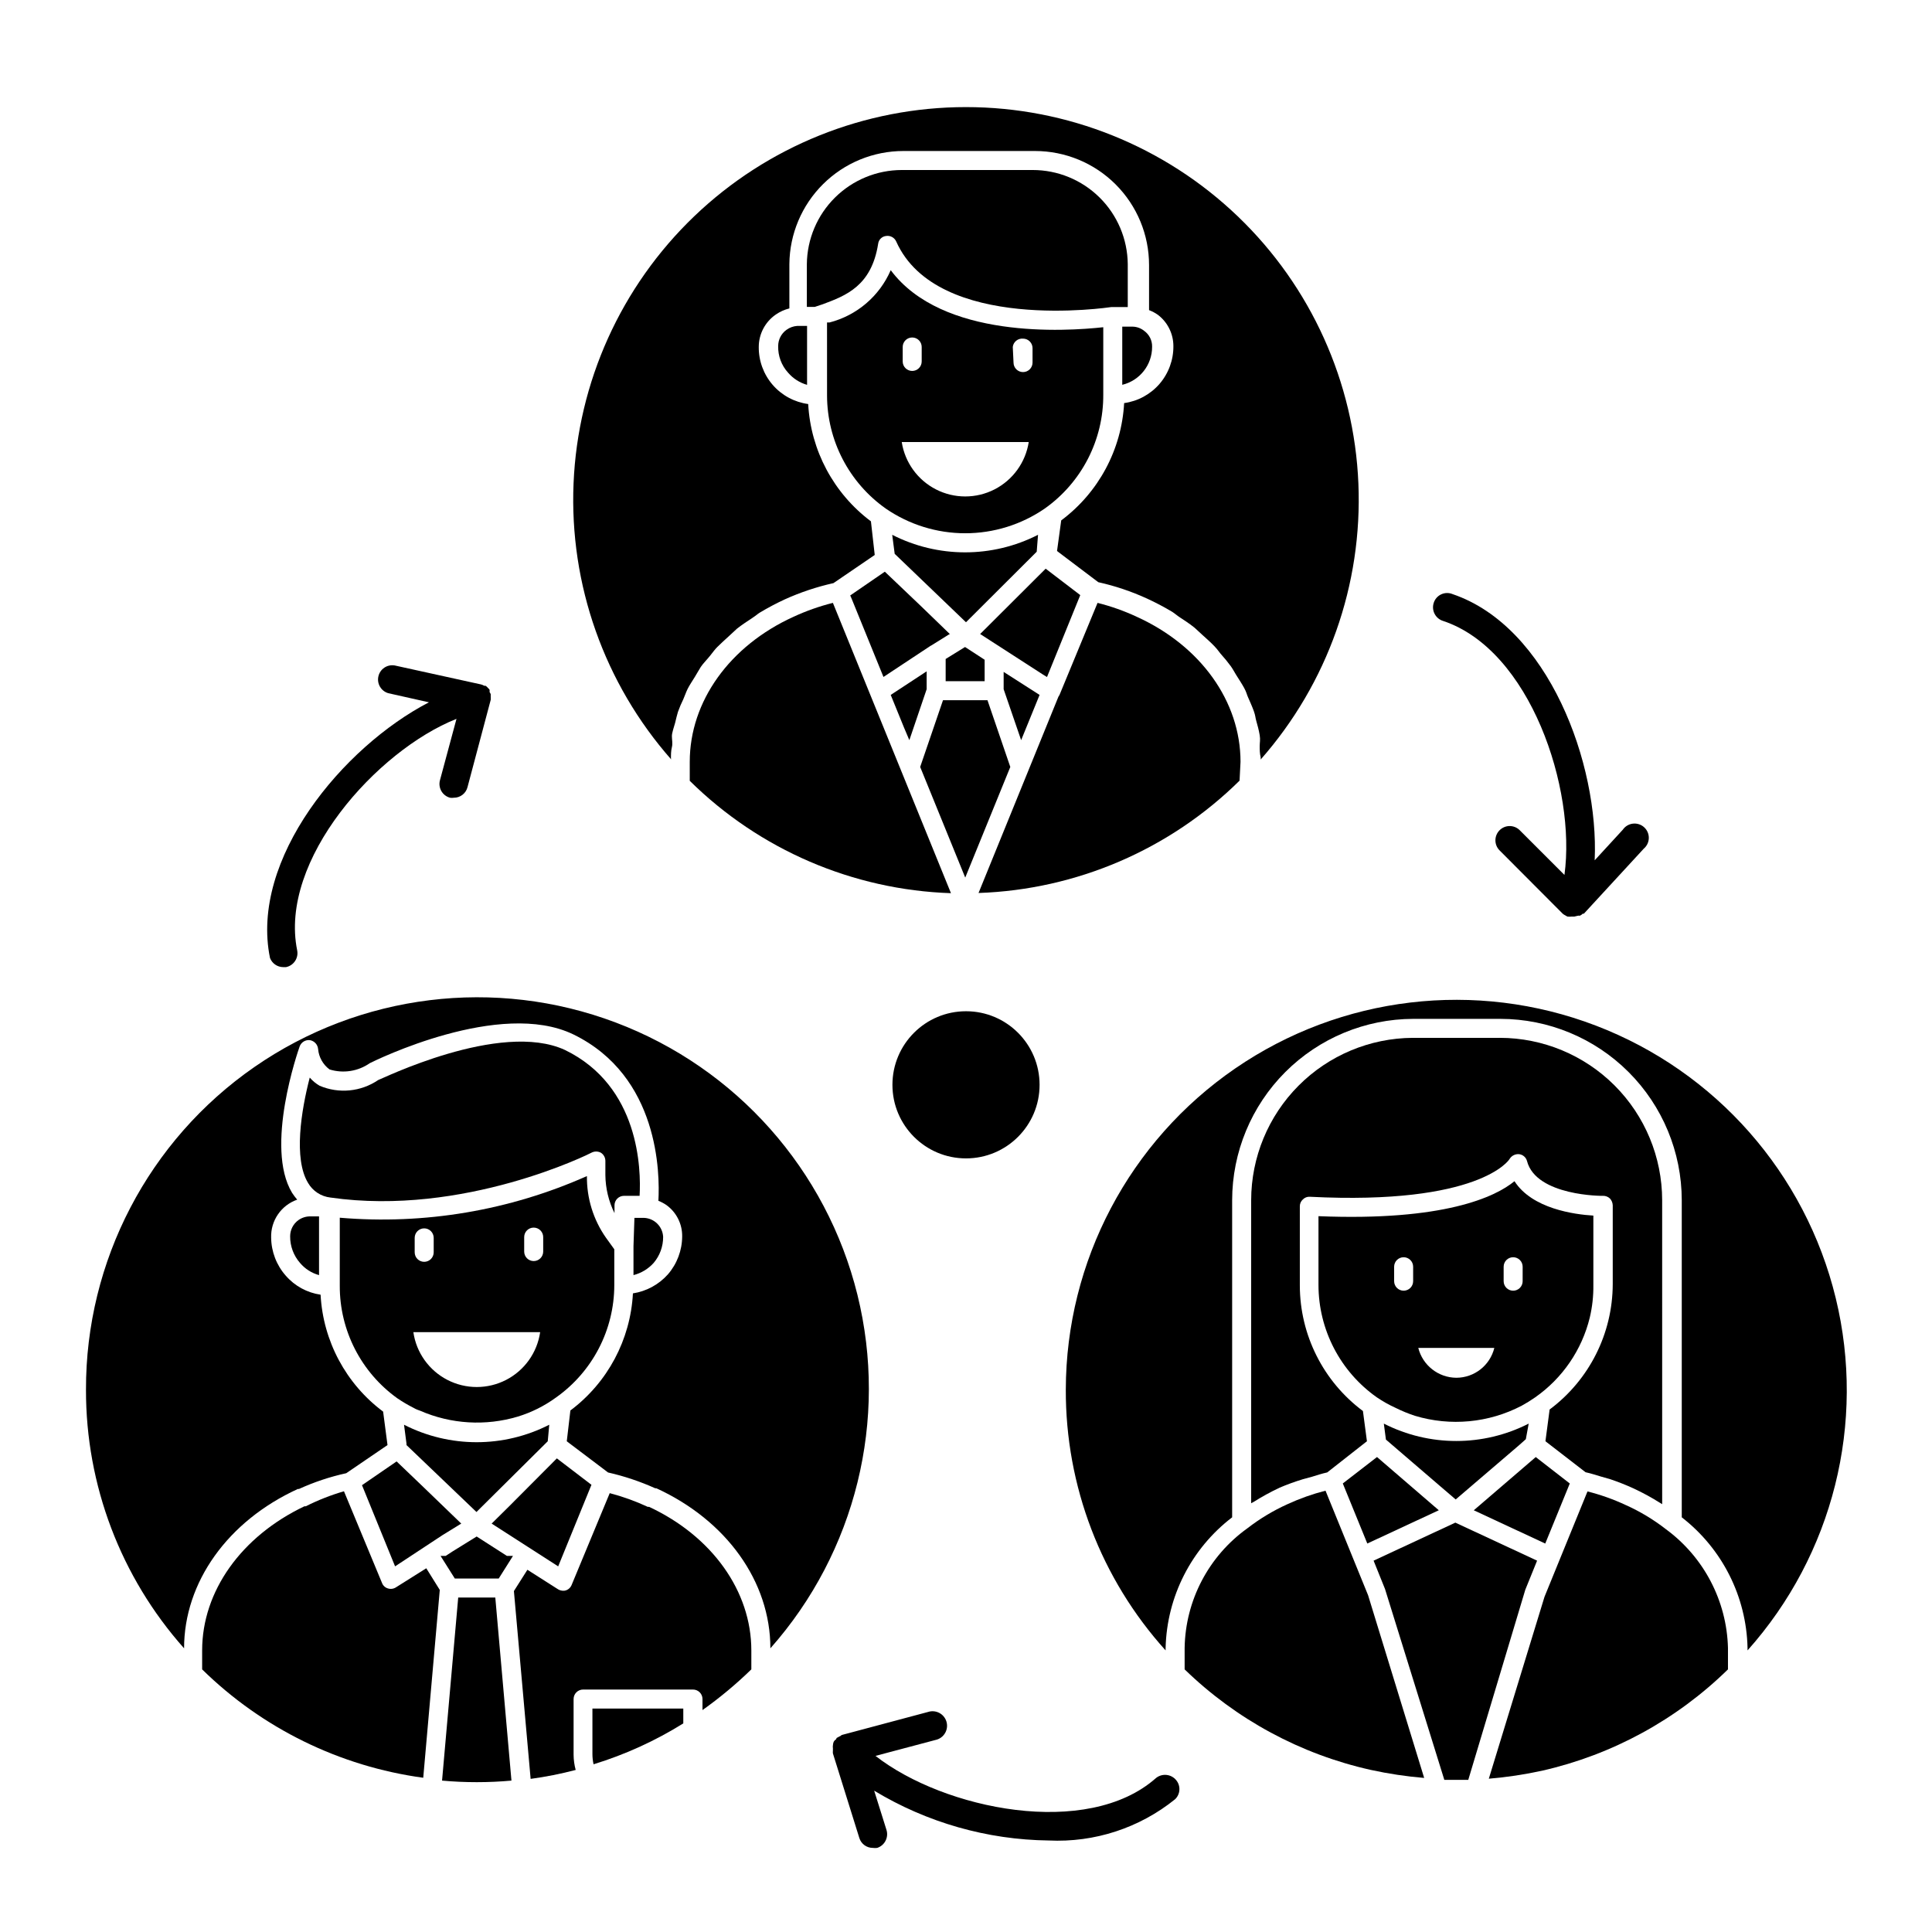 <?xml version="1.0" encoding="UTF-8"?>
<!-- The Best Svg Icon site in the world: iconSvg.co, Visit us! https://iconsvg.co -->
<svg fill="#000000" width="800px" height="800px" version="1.1" viewBox="144 144 512 512" xmlns="http://www.w3.org/2000/svg">
 <g>
  <path d="m321.81 344.93c0-0.957 0-1.914 0.25-2.922 0.25-1.008 0-1.965 0-2.922 0-0.957 0.555-2.367 0.855-3.527 0.301-1.16 0.453-1.965 0.754-2.922h0.004c0.406-1.137 0.875-2.246 1.41-3.328 0.402-0.906 0.707-1.863 1.16-2.769 0.453-0.906 1.258-2.117 1.914-3.176 0.656-1.059 1.008-1.762 1.562-2.621 0.555-0.855 1.664-1.965 2.469-2.973 0.805-1.008 1.211-1.613 1.914-2.316 0.707-0.707 2.066-1.965 3.125-2.922l2.066-1.914c1.258-1.008 2.672-1.914 4.031-2.82s1.258-0.957 1.965-1.41h-0.004c2.152-1.297 4.371-2.473 6.648-3.527 4.156-1.887 8.496-3.336 12.949-4.332l10.934-7.457-1.008-8.918c-9.867-7.391-15.957-18.773-16.625-31.082-3.652-0.492-6.996-2.301-9.41-5.082-2.41-2.785-3.723-6.352-3.691-10.035-0.004-3.441 1.695-6.668 4.535-8.613 1.086-0.75 2.297-1.293 3.578-1.613v-11.738c0.066-7.973 3.281-15.598 8.941-21.211 5.66-5.617 13.312-8.766 21.285-8.766h34.863c8.02 0 15.707 3.184 21.375 8.852 5.672 5.672 8.855 13.359 8.855 21.375v11.941c0.84 0.32 1.633 0.742 2.367 1.262 2.57 1.969 4.078 5.023 4.082 8.262 0.035 3.676-1.273 7.234-3.672 10.02-2.402 2.781-5.738 4.594-9.379 5.094-0.672 12.32-6.781 23.707-16.676 31.086l-1.109 8.113 10.934 8.262c4.441 0.984 8.762 2.438 12.898 4.332 2.297 1.055 4.531 2.231 6.699 3.527 0.707 0.453 1.309 1.008 2.016 1.461 0.707 0.453 2.719 1.762 3.93 2.769l1.965 1.812c1.109 1.008 2.215 1.965 3.223 3.023 1.008 1.059 1.109 1.359 1.664 2.016 0.965 1.059 1.875 2.172 2.723 3.324 0.504 0.707 0.906 1.461 1.359 2.215 0.453 0.754 1.512 2.316 2.168 3.527 0.656 1.211 0.656 1.613 1.008 2.418 0.352 0.805 1.109 2.469 1.562 3.727 0.453 1.258 0.402 1.762 0.656 2.621 0.25 0.855 0.707 2.519 0.906 3.777 0.203 1.258 0 1.914 0 2.871s0 1.965 0.25 2.973v0.004c0.023 0.203 0.023 0.406 0 0.605 17.75-20.145 27.031-46.367 25.902-73.191-1.125-26.824-12.574-52.176-31.957-70.758-19.379-18.582-45.188-28.957-72.035-28.957-26.852 0-52.66 10.375-72.039 28.957-19.379 18.582-30.828 43.934-31.957 70.758s8.152 53.047 25.902 73.191c0 0-0.098-0.152-0.098-0.352z"/>
  <path d="m362.06 224.62c6.047-2.266 12.898-4.785 14.66-16.02 0.137-1.098 1.016-1.957 2.117-2.066 1.117-0.168 2.207 0.43 2.668 1.461 10.883 24.383 56.527 17.434 56.98 17.383h4.383v-11.387c-0.066-6.637-2.746-12.98-7.465-17.648-4.719-4.672-11.086-7.289-17.723-7.289h-34.664c-6.637 0-13.008 2.617-17.723 7.289-4.719 4.668-7.402 11.012-7.469 17.648v11.336h2.117z"/>
  <path d="m426.45 512.25c-0.09 25.531 9.344 50.176 26.449 69.125v-0.656c0.332-13.613 6.816-26.34 17.633-34.613v-84.035c0.016-12.734 5.074-24.941 14.074-33.953 9-9.008 21.203-14.082 33.938-14.109h23.078c12.742 0.016 24.957 5.082 33.969 14.094 9.012 9.008 14.078 21.227 14.094 33.969v84.035c10.723 8.305 17.125 21.004 17.43 34.562v0.707c22.668-25.383 31.406-60.281 23.379-93.348-8.031-33.066-31.801-60.074-63.582-72.234-31.781-12.156-67.508-7.918-95.559 11.348-28.051 19.262-44.84 51.082-44.902 85.109z"/>
  <path d="m300.75 449.47c0.777-0.402 1.695-0.402 2.469 0 0.75 0.465 1.207 1.285 1.211 2.168v3.777c0.039 3.496 0.867 6.941 2.418 10.074v-2.066 0.004c0-1.395 1.129-2.519 2.519-2.519h4.133c0.402-7.004 0-29.02-19.75-38.641-17.18-7.961-49.172 7.957-49.527 7.957-4.578 3.109-10.422 3.68-15.516 1.512-0.988-0.566-1.875-1.301-2.621-2.168-2.266 8.715-4.332 21.512-0.453 27.91v0.004c1.254 2.164 3.461 3.606 5.945 3.879 35.316 5.086 68.871-11.688 69.172-11.891z"/>
  <path d="m222.91 538.6h0.301c4.023-1.836 8.227-3.238 12.547-4.184l10.934-7.457-1.16-8.867c-9.852-7.356-15.922-18.707-16.574-30.984-3.578-0.52-6.852-2.309-9.223-5.035-2.461-2.785-3.836-6.363-3.879-10.078-0.145-4.504 2.648-8.582 6.902-10.074-0.492-0.574-0.945-1.18-1.359-1.816-7.305-12.09 1.613-37.684 2.016-38.793 0.41-1.117 1.539-1.805 2.719-1.66 1.18 0.203 2.07 1.176 2.168 2.367 0.191 2.144 1.293 4.106 3.023 5.391 3.625 1.125 7.566 0.512 10.68-1.664 1.41-0.707 34.512-17.027 53.957-7.609 22.723 11.082 22.922 36.879 22.52 44.082v0.004c0.766 0.305 1.492 0.695 2.168 1.16 2.633 1.922 4.172 5 4.133 8.262-0.016 3.703-1.355 7.277-3.781 10.074-2.41 2.707-5.688 4.488-9.27 5.039-0.652 12.293-6.723 23.66-16.574 31.035l-0.957 8.16 10.934 8.262v0.004c4.293 0.973 8.477 2.375 12.492 4.18h0.301c18.59 8.516 30.23 24.738 30.23 42.422 22.629-25.535 31.254-60.562 23.07-93.684-8.188-33.121-32.133-60.098-64.047-72.156-31.918-12.059-67.719-7.648-95.758 11.785-28.039 19.438-44.73 51.418-44.637 85.535-0.047 25.258 9.207 49.648 25.996 68.52 0-17.484 11.539-33.707 30.129-42.219z"/>
  <path d="m249.31 514.57c1.34 0.91 2.738 1.734 4.184 2.469l0.656 0.352h-0.004c0.379 0.172 0.766 0.324 1.16 0.453 8.191 3.578 17.387 4.129 25.945 1.562 3.613-1.109 7.019-2.812 10.078-5.039 9.691-6.84 15.461-17.961 15.465-29.824v-9.473l-2.215-3.074c-3.348-4.777-5.109-10.488-5.039-16.324-20.551 9.145-43.082 12.941-65.496 11.035v18.035c-0.039 11.828 5.648 22.941 15.266 29.828zm37.836-17.531v-0.004c-0.789 5.43-4.152 10.145-9.027 12.656-4.879 2.512-10.668 2.512-15.547 0-4.879-2.512-8.242-7.227-9.027-12.656zm-4.231-25.191v-0.004c0-1.391 1.125-2.516 2.519-2.516 0.668 0 1.309 0.266 1.781 0.734 0.473 0.473 0.738 1.113 0.738 1.781v3.832c0 0.668-0.266 1.309-0.738 1.781s-1.113 0.738-1.781 0.738c-1.395 0-2.519-1.129-2.519-2.519zm-29.02 0.199c0-1.391 1.129-2.519 2.519-2.519 1.391 0 2.519 1.129 2.519 2.519v3.828c0 1.391-1.129 2.519-2.519 2.519-1.391 0-2.519-1.129-2.519-2.519z"/>
  <path d="m311.88 474.26v7.656c2.059-0.523 3.918-1.645 5.34-3.223 1.637-1.926 2.531-4.375 2.519-6.902-0.129-2.731-2.309-4.914-5.039-5.039h-2.57z"/>
  <path d="m223.06 467.36c-1.367 0.996-2.172 2.59-2.168 4.281-0.02 2.594 0.91 5.102 2.621 7.055 1.312 1.559 3.07 2.684 5.035 3.223v-15.566h-2.367c-1.121 0-2.211 0.355-3.121 1.008z"/>
  <path d="m248.7 559.1 12.547-8.262 4.988-3.074-10.027-9.672-7.102-6.801-9.172 6.297z"/>
  <path d="m278.93 543.18-4.637 4.586 17.633 11.336 8.816-21.613-9.168-7.004z"/>
  <path d="m262.11 556.33h-1.359l3.777 5.992h11.641l3.777-5.992h-1.613l-8.012-5.141-6.348 3.93z"/>
  <path d="m316.01 543.33h-0.352c-3.242-1.508-6.613-2.723-10.074-3.629l-10.078 24.285c-0.305 0.812-1.012 1.406-1.863 1.562-0.695 0.09-1.398-0.09-1.965-0.504l-7.91-5.039-3.578 5.644 4.434 49.777v-0.004c4.027-0.543 8.012-1.336 11.941-2.367-0.359-1.312-0.547-2.668-0.555-4.031v-14.762c0-1.391 1.129-2.516 2.519-2.516h29.121c0.668 0 1.309 0.266 1.781 0.734 0.473 0.473 0.738 1.113 0.738 1.781v2.926c4.586-3.258 8.914-6.863 12.945-10.785v-5.035c0-15.668-10.379-30.23-27.105-38.039z"/>
  <path d="m225.03 543.18h-0.352c-16.73 7.961-27.109 22.523-27.109 38.191v5.039-0.004c15.93 15.637 36.48 25.707 58.594 28.719l4.383-49.777-3.578-5.742-8.012 5.039h0.004c-0.641 0.426-1.438 0.535-2.168 0.301-0.723-0.211-1.301-0.754-1.562-1.461l-10.078-24.285h0.004c-3.492 1.016-6.879 2.348-10.125 3.981z"/>
  <path d="m289.56 521.57c-12.086 6.172-26.402 6.172-38.488 0l0.656 5.039v0.352l18.539 17.734 18.891-18.742z"/>
  <path d="m265.43 567.36-4.281 48.516v0.004c6.117 0.551 12.273 0.551 18.391 0l-4.281-48.516z"/>
  <path d="m325.08 596.79h-24.082v12.043c0 0.914 0.102 1.828 0.301 2.719 8.363-2.566 16.355-6.207 23.781-10.832z"/>
  <path d="m378.74 278.78c6.195 4.258 13.539 6.539 21.059 6.539s14.863-2.281 21.059-6.539c9.805-6.934 15.598-18.223 15.52-30.227v-17.836c-10.078 1.109-42.672 3.176-56.324-15.113h-0.004c-2.981 6.871-8.965 11.984-16.223 13.855h-0.656l0.004 19.395c0.035 11.906 5.84 23.059 15.566 29.926zm37.887-17.633c-0.84 5.398-4.215 10.066-9.082 12.555-4.863 2.484-10.629 2.484-15.492 0-4.867-2.488-8.242-7.156-9.082-12.555zm-4.231-25.191h-0.004c0.16-1.352 1.363-2.332 2.723-2.215 0.668 0 1.309 0.266 1.781 0.738 0.473 0.473 0.738 1.113 0.738 1.781v3.828c0 0.668-0.266 1.309-0.738 1.781-0.473 0.473-1.113 0.738-1.781 0.738-1.391 0-2.519-1.129-2.519-2.519zm-29.172 0c0-1.391 1.125-2.519 2.519-2.519 0.668 0 1.309 0.266 1.781 0.738 0.473 0.473 0.734 1.113 0.734 1.781v3.828c0 0.672-0.262 1.312-0.734 1.781-0.473 0.473-1.113 0.738-1.781 0.738-1.395 0-2.519-1.125-2.519-2.519z"/>
  <path d="m441.41 245.98c4.652-1.121 7.926-5.289 7.91-10.078 0.043-1.672-0.75-3.258-2.113-4.231-0.902-0.723-2.023-1.113-3.176-1.109h-2.621z"/>
  <path d="m352.39 231.43c-1.363 0.996-2.168 2.59-2.164 4.281-0.07 2.602 0.867 5.129 2.621 7.051 1.324 1.547 3.078 2.668 5.035 3.227v-15.617h-2.621 0.004c-1.039 0.07-2.035 0.438-2.875 1.059z"/>
  <path d="m369.67 302.61 8.465 20.805 0.051-0.051 12.496-8.262h0.047l4.688-2.922 0.301-0.148-7.555-7.309-9.676-9.219-9.168 6.297z"/>
  <path d="m403.73 312.04h0.051l16.625 10.73 1.059 0.652 8.816-21.711-9.168-7.004z"/>
  <path d="m411.74 347.25-6.047-17.684h-11.789l-6.047 17.684 11.941 29.32z"/>
  <path d="m380.05 328.16 3.527 8.664 1.41 3.324 4.586-13.5v-4.738z"/>
  <path d="m419.5 328.16-9.523-6.098v4.586l4.637 13.5z"/>
  <path d="m394.61 324.53h10.328v-5.691l-5.191-3.375-5.137 3.172z"/>
  <path d="m419.09 285.73c-12.137 6.199-26.508 6.199-38.645 0l0.656 5.039 18.895 18.137 18.742-18.691z"/>
  <path d="m354.3 307.45c-16.977 7.707-27.508 22.469-27.508 38.441v5.039-0.004c18.508 18.277 43.223 28.91 69.223 29.777l-31.289-76.934c-3.582 0.898-7.074 2.129-10.426 3.68z"/>
  <path d="m472.75 345.89c0-15.973-10.531-30.73-27.508-38.441-3.336-1.555-6.812-2.785-10.379-3.68l-10.078 24.383-0.301 0.504-21.16 51.992v0.004c25.977-0.887 50.672-11.516 69.172-29.773z"/>
  <path d="m565.3 493.2c0.672-2.84 0.996-5.75 0.957-8.664v-18.391c-5.039-0.301-16.223-1.812-20.906-9.117-5.039 4.18-18.742 10.629-51.941 9.27v18.238c0.012 11.848 5.781 22.949 15.465 29.773 1.598 1.082 3.281 2.027 5.039 2.82 1.629 0.809 3.312 1.5 5.039 2.066 9.422 2.848 19.586 1.891 28.312-2.668 1.234-0.676 2.426-1.414 3.578-2.219 7.219-5.051 12.359-12.551 14.457-21.109zm-51.84-9.672v-3.828c0-1.395 1.129-2.519 2.519-2.519 0.668 0 1.309 0.266 1.781 0.738 0.473 0.469 0.738 1.109 0.738 1.781v3.828c0 0.668-0.266 1.309-0.738 1.781-0.473 0.473-1.113 0.738-1.781 0.738-1.391 0-2.519-1.129-2.519-2.519zm16.473 25.594c-4.766-0.039-8.906-3.289-10.074-7.91h20.152c-1.137 4.641-5.297 7.906-10.078 7.91zm17.582-25.594h0.004c0 0.668-0.266 1.309-0.738 1.781s-1.113 0.738-1.781 0.738c-1.391 0-2.519-1.129-2.519-2.519v-3.828c0-1.395 1.129-2.519 2.519-2.519 0.668 0 1.309 0.266 1.781 0.738 0.473 0.469 0.738 1.109 0.738 1.781z"/>
  <path d="m549.12 521.27c-12.059 6.144-26.332 6.144-38.391 0l0.555 4.231 14.309 12.293 4.18 3.578 16.777-14.359 1.812-1.613z"/>
  <path d="m560.01 537.14-9.02-7.004-16.422 14.105 18.941 8.816z"/>
  <path d="m506.35 553.05 18.945-8.816-2.57-2.215-13.805-11.891-9.066 7.004z"/>
  <path d="m541.47 419.04h-23.074c-11.371 0.066-22.258 4.625-30.281 12.688-8.02 8.059-12.531 18.965-12.543 30.336v80.309l0.656-0.352c2.219-1.398 4.527-2.66 6.902-3.781 1.988-0.844 4.023-1.582 6.094-2.215l2.418-0.656c1.309-0.402 2.672-0.855 4.082-1.16l10.527-8.262-1.059-8.012 0.004 0.004c-10.504-7.828-16.703-20.152-16.727-33.254v-21.008c-0.004-0.691 0.289-1.352 0.805-1.812 0.488-0.5 1.168-0.758 1.863-0.707 44.84 2.266 52.852-9.723 52.949-10.078l0.004 0.004c0.543-0.848 1.516-1.312 2.516-1.211 0.996 0.129 1.809 0.848 2.066 1.812 2.418 9.32 20.152 9.27 20.152 9.219v0.004c0.676-0.012 1.324 0.242 1.816 0.703 0.465 0.492 0.73 1.137 0.754 1.816v20.859-0.004c-0.023 13.102-6.223 25.422-16.727 33.254l-1.109 8.41 10.629 8.211c1.41 0.301 2.769 0.754 4.133 1.16l2.316 0.656h0.004c2.125 0.711 4.211 1.535 6.246 2.469 2.394 1.109 4.719 2.371 6.953 3.777l0.656 0.402-0.004-80.559c-0.012-11.406-4.551-22.34-12.613-30.406-8.066-8.066-19.004-12.605-30.41-12.617z"/>
  <path d="m526.76 615.68h6.348l15.113-50.383 3.125-7.707-21.664-10.078-21.664 10.078 3.023 7.508z"/>
  <path d="m601.93 580.71c-0.32-12.453-6.387-24.059-16.426-31.438-3.301-2.574-6.906-4.742-10.73-6.449-3.238-1.508-6.609-2.707-10.074-3.578l-11.387 27.91-14.762 48.215v0.004c4.742-0.395 9.457-1.102 14.105-2.117 18.594-4.215 35.652-13.512 49.273-26.855z"/>
  <path d="m457.94 580.71v5.691c13.672 13.285 30.766 22.512 49.371 26.652 4.652 1.016 9.363 1.723 14.109 2.117l-14.863-48.418-11.285-27.711v0.004c-3.461 0.887-6.832 2.082-10.078 3.578-3.781 1.707-7.348 3.856-10.629 6.394-10.246 7.336-16.414 19.094-16.625 31.691z"/>
  <path d="m526.45 308.56c23.125 7.707 35.266 44.488 32.145 67.309l-11.941-11.941c-1.488-1.387-3.809-1.348-5.246 0.094-1.438 1.438-1.48 3.758-0.094 5.246l16.828 16.879c0.215 0.18 0.453 0.332 0.707 0.453 0.172 0.121 0.359 0.219 0.551 0.301 0.387 0.047 0.773 0.047 1.16 0h0.656l1.059-0.25c0.148 0.027 0.301 0.027 0.453 0 0.266-0.121 0.504-0.293 0.703-0.504h0.301l15.871-17.23c0.836-0.703 1.324-1.73 1.348-2.82 0.02-1.09-0.43-2.137-1.238-2.867-0.805-0.734-1.891-1.082-2.973-0.957-1.082 0.121-2.059 0.707-2.676 1.605l-7.457 8.113c1.16-25.695-12.293-61.918-37.633-70.535h-0.004c-0.977-0.418-2.086-0.398-3.047 0.055-0.965 0.453-1.688 1.293-1.988 2.312-0.301 0.965-0.203 2.004 0.273 2.894 0.473 0.887 1.281 1.551 2.242 1.844z"/>
  <path d="m219.03 400.3h0.754c2.043-0.406 3.375-2.391 2.973-4.434-4.887-23.93 21.059-52.949 42.219-61.363l-4.383 16.273c-0.262 0.969-0.125 2 0.375 2.871 0.5 0.867 1.328 1.504 2.297 1.762 0.332 0.051 0.672 0.051 1.008 0 1.711 0.008 3.211-1.156 3.625-2.82l6.148-23.125c0.023-0.285 0.023-0.57 0-0.855v-0.656c-0.082-0.195-0.184-0.379-0.305-0.555 0.023-0.199 0.023-0.402 0-0.602-0.105-0.176-0.242-0.328-0.402-0.457-0.18-0.238-0.402-0.441-0.652-0.602h-0.355c-0.266-0.16-0.555-0.281-0.855-0.355l-22.922-5.039v0.004c-1.969-0.312-3.84 0.953-4.277 2.898-0.441 1.941 0.703 3.891 2.613 4.457l10.781 2.418c-22.824 11.84-47.508 41.562-42.117 67.762 0.555 1.441 1.93 2.398 3.477 2.418z"/>
  <path d="m367 603.89-0.754 0.402-0.555 0.301s0 0.352-0.352 0.504h-0.004c-0.16 0.145-0.297 0.316-0.402 0.504-0.121 0.309-0.191 0.629-0.203 0.957-0.043 0.234-0.043 0.473 0 0.707v0.656c-0.023 0.25-0.023 0.504 0 0.754l7.004 22.418v0.004c0.488 1.562 1.938 2.625 3.578 2.617 0.383 0.051 0.773 0.051 1.156 0 1.973-0.648 3.066-2.75 2.469-4.734l-3.273-10.43c13.965 8.445 29.934 13.004 46.25 13.199 12.129 0.586 24.055-3.305 33.504-10.934 1.395-1.344 1.527-3.535 0.301-5.035-1.316-1.629-3.691-1.898-5.34-0.605-18.188 16.172-56.176 8.363-74.363-5.844l16.324-4.332c2.019-0.668 3.113-2.848 2.445-4.863-0.668-2.016-2.844-3.109-4.863-2.441l-23.023 6.144z"/>
  <path d="m419.5 431.49c0 10.766-8.73 19.496-19.496 19.496-10.77 0-19.5-8.73-19.5-19.496 0-10.77 8.73-19.5 19.5-19.5 10.766 0 19.496 8.73 19.496 19.5"/>
 </g>
</svg>